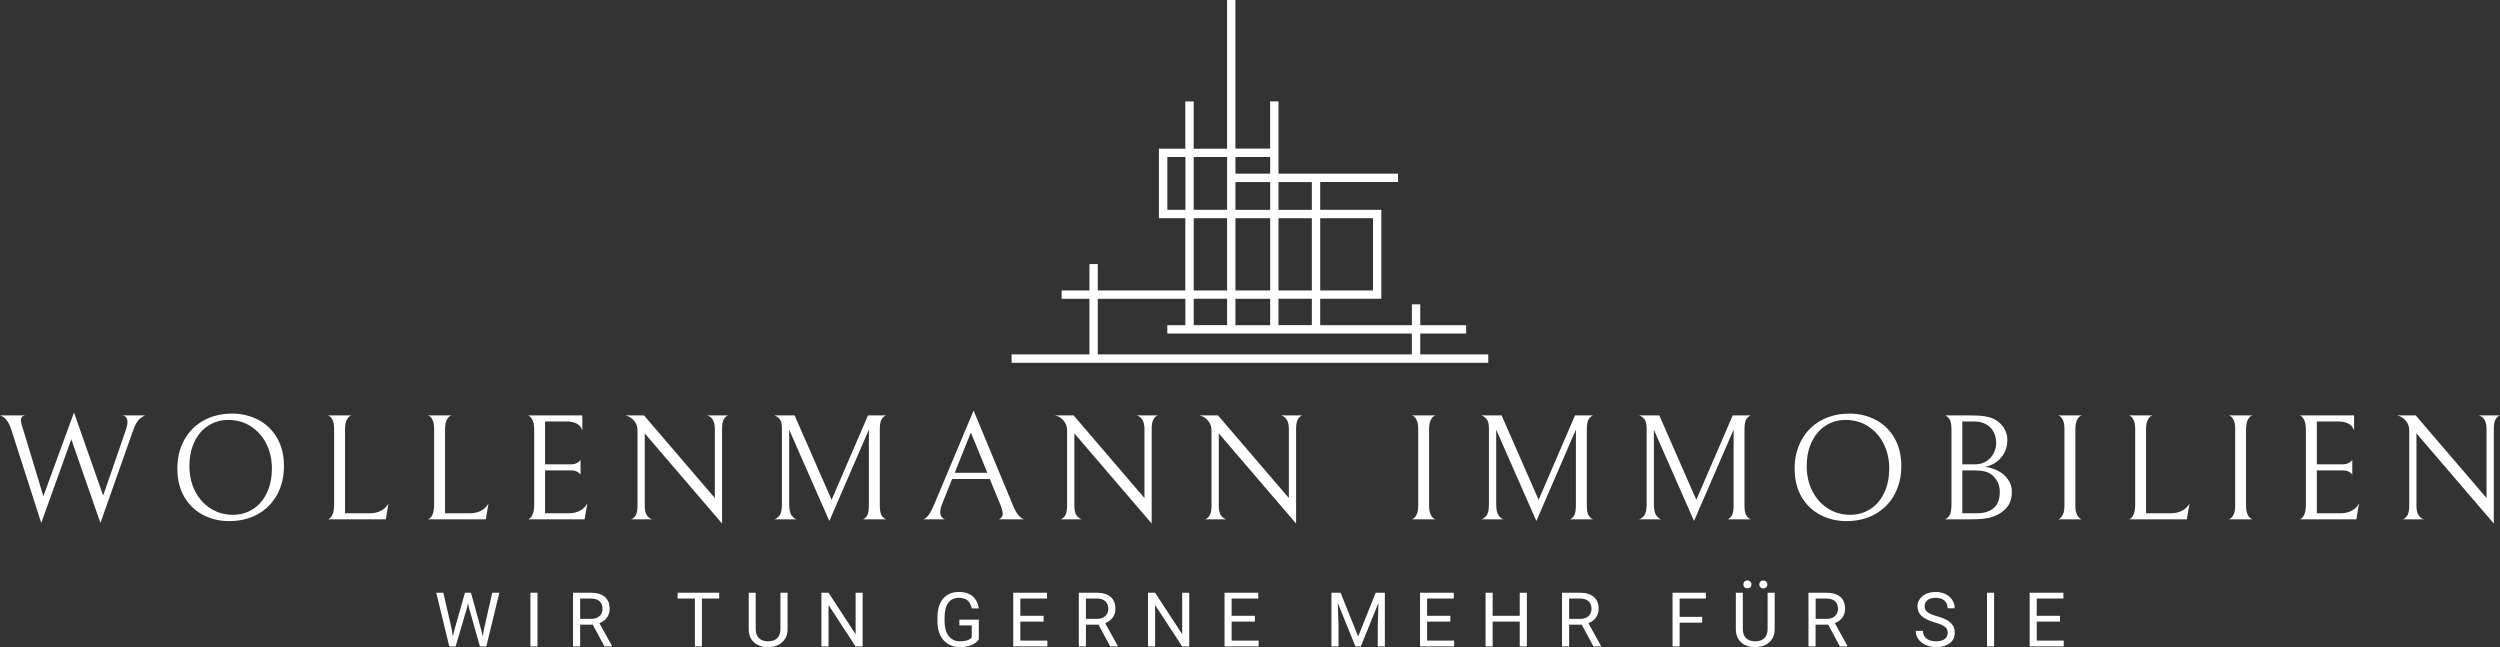 <?xml version="1.0" encoding="UTF-8"?>
<svg id="Layer_2" data-name="Layer 2" xmlns="http://www.w3.org/2000/svg" width="529.73" height="137.12" viewBox="0 0 529.73 137.12">
  <rect x="0" y="0" width="529.73" height="137.12" fill="#333333" stroke="none"/>
  <defs>
    <style>
      .cls-1 {
        fill: #fff;
      }
    </style>
  </defs>
  <g id="_5555_1" data-name="5555_1">
    <path class="cls-1" d="M300.94,75.08v-4.41h9.72v-1.77h-9.72v-4.41h-1.77v4.41h-19.43v-5.6h12.95v-18.85h-12.95v-5.88h16.49v-1.77h-25.33v-15.32h-1.77v10.01h-7.36V0h-1.77v31.51h-7.07v-10.01h-1.77v10.01h-5.6v14.72h5.6v15.32h-18.55v-5.6h-1.77v5.6h-5.89v1.77h5.89v11.78h-16.49v1.77h101v-1.77h-14.43ZM277.97,68.9h-7.07v-5.6h7.07v5.6ZM252.94,68.9v-5.6h7.07v5.6h-7.07ZM261.78,63.31h7.36v5.6h-7.36v-5.6ZM261.78,38.58h7.36v5.89h-7.36v-5.89ZM269.14,46.23v15.32h-7.36v-15.32h7.36ZM270.9,46.23h7.07v15.32h-7.07v-15.32ZM290.93,46.23v15.32h-11.19v-15.32h11.19ZM277.97,38.58v5.89h-7.07v-5.89h7.07ZM269.14,33.27v3.53h-7.36v-3.53h7.36ZM260.01,33.27v11.19h-7.07v-11.19h7.07ZM247.35,44.46v-11.19h3.83v11.19h-3.83ZM252.94,46.23h7.07v15.32h-7.07v-15.32ZM232.62,63.31h18.55v5.6h-3.83v1.77h51.82v4.41h-66.55v-11.78Z"/>
    <path class="cls-1" d="M93.94,125.59l1.79,7.79.22,1.5.32-1.35,2.25-7.94h1.27l2.19,7.94.32,1.37.24-1.53,1.76-7.78h1.51l-2.76,11.37h-1.36l-2.35-8.29-.18-.86-.18.86-2.43,8.29h-1.36l-2.75-11.37h1.5ZM113.89,125.59v11.37h-1.5v-11.37h1.5ZM128.07,136.96l-2.47-4.6h-2.67v4.6h-1.51v-11.37h3.77c1.28,0,2.26.29,2.95.87.69.59,1.04,1.44,1.04,2.55h0c0,.71-.19,1.32-.58,1.85-.38.53-.91.92-1.59,1.18h0l2.67,4.83v.09h-1.61ZM122.93,126.82v4.32h2.3c.75,0,1.34-.19,1.78-.58.44-.39.66-.9.66-1.55h0c0-.7-.21-1.24-.63-1.62-.42-.37-1.03-.56-1.82-.57h-2.29ZM152.39,125.59v1.23h-3.66v10.14h-1.49v-10.14h-3.65v-1.23h8.8ZM165.37,125.59h1.51v7.73c0,1.07-.34,1.95-1.01,2.64-.67.68-1.57,1.06-2.72,1.14h0l-.4.02c-1.25,0-2.24-.34-2.98-1.01-.74-.67-1.11-1.6-1.12-2.77h0v-7.75h1.48v7.7c0,.83.23,1.47.68,1.92.45.45,1.1.68,1.94.68h0c.85,0,1.5-.23,1.95-.68.45-.45.67-1.09.67-1.91h0v-7.71ZM182.79,125.59v11.37h-1.51l-5.72-8.76v8.76h-1.51v-11.37h1.51l5.74,8.8v-8.8h1.49ZM207.4,131.3v4.17c-.38.55-.92.97-1.61,1.24-.69.27-1.49.41-2.41.41h0c-.93,0-1.75-.22-2.47-.65-.72-.43-1.28-1.05-1.67-1.86-.39-.8-.59-1.73-.6-2.79h0v-.99c0-1.71.4-3.04,1.2-3.98.8-.95,1.92-1.42,3.37-1.42h0c1.19,0,2.14.3,2.87.91.72.61,1.16,1.47,1.32,2.58h-1.5c-.28-1.5-1.17-2.25-2.68-2.25h0c-1.01,0-1.77.35-2.29,1.06-.52.7-.78,1.72-.78,3.06h0v.93c0,1.28.29,2.29.87,3.04.59.75,1.38,1.13,2.37,1.13h0c.56,0,1.05-.06,1.48-.18.42-.13.77-.34,1.04-.64h0v-2.55h-2.63v-1.22h4.12ZM221.13,130.48v1.23h-4.93v4.03h5.73v1.22h-7.23v-11.37h7.15v1.23h-5.65v3.66h4.93ZM235.24,136.96l-2.47-4.6h-2.67v4.6h-1.51v-11.37h3.77c1.28,0,2.26.29,2.95.87.69.59,1.04,1.44,1.04,2.55h0c0,.71-.19,1.32-.58,1.85-.38.53-.91.92-1.59,1.18h0l2.67,4.83v.09h-1.61ZM230.1,126.82v4.32h2.3c.75,0,1.34-.19,1.78-.58.44-.39.66-.9.66-1.55h0c0-.7-.21-1.24-.63-1.62-.42-.37-1.02-.56-1.81-.57h-2.3ZM251.99,125.59v11.37h-1.51l-5.72-8.76v8.76h-1.51v-11.37h1.51l5.74,8.8v-8.8h1.49ZM265.9,130.48v1.23h-4.93v4.03h5.72v1.22h-7.22v-11.37h7.14v1.23h-5.64v3.66h4.93ZM282.12,125.59h1.94l3.72,9.28,3.72-9.28h1.94v11.37h-1.5v-4.43l.14-4.78-3.73,9.21h-1.15l-3.73-9.18.15,4.75v4.43h-1.5v-11.37ZM307.32,130.48v1.23h-4.93v4.03h5.73v1.22h-7.23v-11.37h7.15v1.23h-5.65v3.66h4.93ZM323.53,125.59v11.37h-1.51v-5.25h-5.74v5.25h-1.5v-11.37h1.5v4.89h5.74v-4.89h1.51ZM337.63,136.96l-2.47-4.6h-2.67v4.6h-1.51v-11.37h3.77c1.28,0,2.26.29,2.95.87.69.59,1.04,1.44,1.04,2.55h0c0,.71-.19,1.32-.57,1.85-.39.53-.92.92-1.6,1.18h0l2.67,4.83v.09h-1.61ZM332.49,126.82v4.32h2.3c.75,0,1.34-.19,1.78-.58.44-.39.66-.9.66-1.55h0c0-.7-.21-1.24-.63-1.62-.42-.37-1.02-.56-1.81-.57h-2.3ZM360.68,130.71v1.23h-4.78v5.02h-1.5v-11.37h7.05v1.23h-5.55v3.89h4.78ZM374.54,125.59h1.5v7.73c0,1.07-.34,1.95-1.01,2.64-.67.68-1.57,1.06-2.72,1.14h0l-.4.02c-1.25,0-2.24-.34-2.98-1.01-.73-.67-1.11-1.6-1.12-2.77h0v-7.75h1.48v7.7c0,.83.23,1.47.68,1.92.45.45,1.1.68,1.94.68h0c.85,0,1.5-.23,1.95-.68.45-.45.68-1.09.68-1.91h0v-7.71ZM369.41,123.83h0c0-.23.07-.43.22-.59.14-.16.35-.24.63-.24.28,0,.49.08.64.24.15.16.22.36.22.59s-.07.43-.22.59c-.15.15-.36.23-.64.23s-.49-.08-.63-.23c-.15-.16-.22-.36-.22-.59ZM372.78,123.85h0c0-.23.07-.43.22-.6.14-.16.35-.24.63-.24.28,0,.49.08.64.24.15.17.22.37.22.6s-.07.43-.22.58c-.15.16-.36.24-.64.24s-.49-.08-.63-.24c-.15-.15-.22-.35-.22-.58ZM389.85,136.96l-2.47-4.6h-2.67v4.6h-1.51v-11.37h3.77c1.28,0,2.27.29,2.96.87.69.59,1.03,1.44,1.03,2.55h0c0,.71-.19,1.32-.57,1.85-.39.53-.92.92-1.6,1.18h0l2.67,4.83v.09h-1.61ZM384.72,126.82v4.32h2.31c.74,0,1.33-.19,1.77-.58.44-.39.66-.9.66-1.55h0c0-.7-.21-1.24-.63-1.62-.41-.37-1.02-.56-1.81-.57h-2.3ZM409.99,131.89h0c-1.29-.37-2.22-.82-2.81-1.36-.59-.54-.88-1.21-.88-2h0c0-.89.36-1.63,1.07-2.22.72-.59,1.65-.88,2.79-.88h0c.79,0,1.48.15,2.09.46.61.3,1.09.72,1.43,1.25.33.53.5,1.11.5,1.74h-1.51c0-.69-.22-1.23-.65-1.62-.44-.39-1.06-.59-1.86-.59h0c-.73,0-1.31.16-1.73.49-.41.32-.62.77-.62,1.35h0c0,.47.2.86.59,1.18.39.32,1.06.61,2.01.88.95.26,1.69.55,2.22.87.53.32.93.7,1.19,1.13.25.43.38.93.38,1.5h0c0,.93-.36,1.67-1.07,2.22-.72.55-1.68.83-2.89.83h0c-.78,0-1.51-.15-2.18-.45-.68-.3-1.2-.71-1.57-1.23-.37-.52-.55-1.11-.55-1.77h1.51c0,.69.25,1.23.76,1.63.51.39,1.18.59,2.03.59h0c.79,0,1.4-.16,1.82-.48.43-.33.64-.77.64-1.32s-.2-.99-.59-1.29c-.39-.31-1.1-.61-2.12-.91ZM422.53,125.59v11.37h-1.5v-11.37h1.5ZM436.5,130.48v1.23h-4.93v4.03h5.72v1.22h-7.22v-11.37h7.15v1.23h-5.65v3.66h4.93Z"/>
    <path class="cls-1" d="M26.63,91.22c.25-.77.38-1.36.38-1.79h0c0-.87-.38-1.34-1.15-1.41h4.96c-.32.07-.73.31-1.23.74-.51.43-.97,1.26-1.4,2.49h0l-6.91,19.56-6.17-17.73-6.37,17.73-6.31-19.65c-.55-1.79-1.36-2.84-2.43-3.14h5.31c-.59.11-.89.46-.89,1.06h0c0,.3.13.83.38,1.6h0l.35,1.12,4.04,13.34,6.49-17.73,6.18,17.6,4.77-13.79ZM37.58,99.29c0-2.27.48-4.28,1.45-6.05.97-1.77,2.34-3.15,4.1-4.13,1.76-.98,3.79-1.47,6.1-1.47h0c1.92,0,3.72.42,5.39,1.26,1.67.85,3.02,2.11,4.03,3.79,1.01,1.69,1.52,3.71,1.52,6.08h0c0,2.27-.49,4.28-1.46,6.05-.97,1.77-2.33,3.15-4.09,4.13s-3.79,1.47-6.1,1.47h0c-1.92,0-3.72-.42-5.39-1.26-1.67-.85-3.02-2.11-4.03-3.79-1.01-1.69-1.52-3.71-1.52-6.08h0ZM57.61,99.25c0-1.94-.4-3.69-1.2-5.26s-1.9-2.79-3.3-3.68c-1.39-.89-2.97-1.33-4.72-1.33h0c-1.6,0-3.02.41-4.27,1.22-1.25.81-2.22,1.95-2.93,3.44-.7,1.48-1.05,3.2-1.05,5.17h0c0,1.94.4,3.69,1.2,5.26s1.9,2.79,3.29,3.68c1.4.89,2.97,1.33,4.72,1.33h0c1.6,0,3.03-.41,4.28-1.22,1.25-.81,2.22-1.95,2.92-3.44.71-1.48,1.06-3.2,1.06-5.17h0ZM70.8,91c0-.85-.1-1.5-.3-1.94-.21-.43-.44-.73-.69-.88-.25-.15-.38-.2-.38-.16h5.08s-.13.01-.38.16c-.25.15-.49.45-.7.88-.21.44-.32,1.09-.32,1.94h0v17.76h5.24c.96,0,1.79-.2,2.48-.59.69-.4,1.19-.91,1.49-1.52h0l-.57,3.39h-12.32c0,.06.13.01.38-.15s.48-.48.69-.96c.2-.48.3-1.18.3-2.09h0v-15.84ZM91.99,91c0-.85-.1-1.5-.3-1.94-.2-.43-.43-.73-.69-.88-.25-.15-.38-.2-.38-.16h5.09s-.13.01-.39.16c-.25.15-.49.45-.7.88-.21.44-.32,1.09-.32,1.94h0v17.76h5.25c.96,0,1.79-.2,2.48-.59.69-.4,1.19-.91,1.48-1.52h0l-.57,3.39h-12.32c0,.06.13.01.38-.15.26-.16.49-.48.69-.96s.3-1.18.3-2.09h0v-15.84ZM123.87,110.04h-12.06c0,.06.13.01.38-.15.26-.16.49-.48.69-.96.21-.48.31-1.18.31-2.09h0v-15.71c0-.88-.1-1.55-.31-2-.2-.46-.43-.78-.69-.95-.25-.17-.38-.22-.38-.16h11.58v3.2c-.38-1.28-1.53-1.92-3.45-1.92h-4.45v9.09h5.5c.43,0,.79-.07,1.09-.21.3-.14.52-.28.67-.43.15-.15.24-.24.26-.29h0v3.11s-.11-.14-.26-.29c-.15-.15-.36-.29-.65-.42-.29-.13-.64-.19-1.07-.19h-5.54v9.09h4.99c.96,0,1.79-.2,2.48-.59.69-.4,1.19-.91,1.49-1.52h0l-.58,3.39ZM149.8,88.02h4.51c-.29.07-.59.31-.88.72-.29.42-.43,1.15-.43,2.19h0v20l-16.38-19.1v15.33c0,1.02.18,1.74.54,2.16.37.41.72.65,1.06.72h-4.51c.29-.07.6-.31.91-.72.31-.42.46-1.15.46-2.19h0v-16c0-.73-.24-1.39-.73-1.99-.49-.59-1.11-.97-1.86-1.12h3.97l15.01,17.51v-14.6c0-1.64-.56-2.61-1.67-2.91h0ZM187.79,110.04h-4.96c.26-.05.54-.28.84-.69.29-.41.44-1.19.44-2.32h0v-16l-8.38,19.36-8.51-19.33v15.81c0,1.15.19,1.96.56,2.42.37.45.71.7,1.01.75h-4.74c.32-.05.67-.29,1.06-.72.38-.44.57-1.26.57-2.45h0v-16.03c0-1.03-.18-1.73-.54-2.11-.37-.39-.73-.62-1.09-.71h4.32l7.84,17.89,7.71-17.89h3.87c-.27.05-.57.27-.89.67-.32.41-.48,1.15-.48,2.24h0v16.23c0,1.07.16,1.8.48,2.21.32.4.62.62.89.67h0ZM209.72,101.49h-7.97l-2.04,5.09c-.32.79-.48,1.44-.48,1.95h0c0,.71.32,1.21.96,1.51h-4.58c.21,0,.52-.21.93-.64.41-.43.88-1.27,1.41-2.53h0l8.35-19.87,8.29,19.97c.47,1.15.92,1.93,1.36,2.36.43.43.78.66,1.04.71h-5.32c.53-.26.8-.66.8-1.19h0c0-.45-.17-1.09-.51-1.92h0l-2.24-5.44ZM202.3,100.18h6.91l-3.49-8.54-3.42,8.54ZM240.83,88.02h4.52c-.3.07-.59.31-.88.72-.29.42-.44,1.15-.44,2.19h0v20l-16.38-19.1v15.33c0,1.02.18,1.74.54,2.16.37.41.72.65,1.06.72h-4.51c.3-.07.6-.31.91-.72.31-.42.46-1.15.46-2.19h0v-16c0-.73-.24-1.39-.73-1.99-.49-.59-1.11-.97-1.86-1.12h3.97l15.01,17.51v-14.6c0-1.64-.56-2.61-1.67-2.91h0ZM271.43,88.02h4.52c-.3.07-.59.31-.88.72-.29.42-.44,1.15-.44,2.19h0v20l-16.38-19.1v15.33c0,1.02.18,1.74.54,2.16.37.41.72.65,1.06.72h-4.51c.3-.07.6-.31.91-.72.31-.42.46-1.15.46-2.19h0v-16c0-.73-.24-1.39-.73-1.99-.49-.59-1.11-.97-1.86-1.12h3.97l15.01,17.51v-14.6c0-1.64-.56-2.61-1.67-2.91h0ZM299.1,110.04c0,.06.13.01.38-.15.26-.16.5-.46.71-.89.21-.44.32-1.09.32-1.94h0v-16.06c0-.85-.1-1.5-.31-1.94-.2-.43-.43-.73-.69-.88-.25-.15-.38-.2-.38-.16h5.09s-.13.01-.39.16c-.25.15-.49.45-.7.88-.21.44-.32,1.09-.32,1.94h0v16.06c0,.85.11,1.5.32,1.94.21.43.45.73.7.88.26.15.39.2.39.16h-5.12ZM337.6,110.04h-4.96c.26-.05.54-.28.83-.69.3-.41.45-1.19.45-2.32h0v-16l-8.38,19.36-8.51-19.33v15.81c0,1.15.19,1.96.56,2.42.37.45.71.7,1,.75h-4.73c.32-.05.67-.29,1.05-.72.39-.44.58-1.26.58-2.45h0v-16.03c0-1.03-.18-1.73-.54-2.11-.37-.39-.73-.62-1.09-.71h4.32l7.84,17.89,7.71-17.89h3.87c-.27.05-.57.27-.89.67-.32.41-.48,1.15-.48,2.24h0v16.23c0,1.07.16,1.8.48,2.21.32.4.62.62.89.67h0ZM371.02,110.04h-4.96c.25-.05.53-.28.83-.69.3-.41.45-1.19.45-2.32h0v-16l-8.39,19.36-8.51-19.33v15.81c0,1.15.19,1.96.56,2.42.37.45.71.7,1.01.75h-4.74c.32-.05.67-.29,1.06-.72.39-.44.58-1.26.58-2.45h0v-16.03c0-1.03-.18-1.73-.55-2.11-.36-.39-.72-.62-1.09-.71h4.32l7.84,17.89,7.72-17.89h3.87c-.28.05-.58.27-.9.67-.32.41-.48,1.15-.48,2.24h0v16.23c0,1.07.16,1.8.48,2.21.32.4.62.62.9.67h0ZM380.27,99.29c0-2.27.49-4.28,1.46-6.05.97-1.77,2.34-3.15,4.1-4.13,1.76-.98,3.79-1.47,6.09-1.47h0c1.92,0,3.72.42,5.39,1.26,1.68.85,3.03,2.11,4.04,3.79,1.01,1.69,1.52,3.71,1.52,6.08h0c0,2.27-.49,4.28-1.46,6.05-.97,1.77-2.34,3.15-4.1,4.13s-3.79,1.47-6.09,1.47h0c-1.92,0-3.72-.42-5.39-1.26-1.68-.85-3.03-2.11-4.04-3.79-1.01-1.69-1.52-3.71-1.52-6.08h0ZM400.31,99.25c0-1.94-.4-3.69-1.2-5.26-.8-1.57-1.9-2.79-3.3-3.68-1.4-.89-2.97-1.33-4.72-1.33h0c-1.6,0-3.02.41-4.27,1.22-1.25.81-2.22,1.95-2.93,3.44-.71,1.48-1.06,3.2-1.06,5.17h0c0,1.94.4,3.69,1.2,5.26.8,1.57,1.9,2.79,3.3,3.68,1.4.89,2.97,1.33,4.72,1.33h0c1.6,0,3.02-.41,4.27-1.22,1.25-.81,2.22-1.95,2.93-3.44.71-1.48,1.06-3.2,1.06-5.17h0ZM422.27,109.49c-.56.19-1.2.33-1.91.42-.71.09-1.7.13-2.96.13h-5.28c.28-.07.58-.31.9-.72.32-.42.48-1.23.48-2.42h0v-15.84c0-1.11-.15-1.87-.45-2.29-.3-.41-.6-.66-.9-.75h5.25c1.37,0,2.41.06,3.12.18.71.11,1.34.29,1.87.53h0c.94.45,1.67,1.07,2.18,1.88.51.81.77,1.69.77,2.63h0c0,1.43-.43,2.66-1.3,3.69-.86,1.04-2,1.71-3.41,2h0c.96.11,1.87.39,2.74.84.87.45,1.57,1.05,2.11,1.82.55.77.82,1.64.82,2.62h0c0,1.37-.36,2.48-1.09,3.35-.73.86-1.71,1.5-2.94,1.93h0ZM421.37,90.26c-.43-.32-.89-.56-1.38-.72-.49-.16-1.15-.24-1.98-.24h-2.21v9.09h2.59c.77,0,1.41-.12,1.92-.35.51-.23.96-.54,1.35-.93h0c.41-.41.73-.9.96-1.47.23-.58.35-1.17.35-1.76h0c0-.73-.13-1.41-.4-2.05s-.67-1.16-1.2-1.57h0ZM422.04,100.6c-.41-.32-.91-.56-1.5-.71-.6-.15-1.41-.22-2.43-.22h-2.31v9.09h3.04c1.54,0,2.74-.36,3.6-1.09.87-.73,1.3-1.88,1.3-3.46h0c0-1.47-.57-2.67-1.7-3.61h0ZM436.03,110.04c0,.06.13.01.39-.15.25-.16.49-.46.7-.89.21-.44.32-1.09.32-1.94h0v-16.06c0-.85-.1-1.5-.3-1.94-.21-.43-.44-.73-.69-.88-.25-.15-.38-.2-.38-.16h5.08s-.13.01-.38.16c-.25.15-.49.45-.7.88-.21.44-.32,1.09-.32,1.94h0v16.06c0,.85.11,1.5.32,1.94.21.43.45.73.7.88.25.15.38.2.38.16h-5.12ZM452.43,91c0-.85-.1-1.5-.31-1.94-.2-.43-.43-.73-.69-.88-.25-.15-.38-.2-.38-.16h5.09s-.13.01-.39.16c-.25.15-.49.45-.7.88-.21.44-.32,1.09-.32,1.94h0v17.76h5.25c.96,0,1.79-.2,2.48-.59.69-.4,1.19-.91,1.49-1.52h0l-.58,3.39h-12.32c0,.06.13.01.38-.15.26-.16.49-.48.69-.96.21-.48.31-1.18.31-2.09h0v-15.84ZM472.21,110.04c0,.06.13.01.38-.15.26-.16.5-.46.71-.89.21-.44.32-1.09.32-1.94h0v-16.06c0-.85-.1-1.5-.31-1.94-.2-.43-.43-.73-.68-.88-.26-.15-.39-.2-.39-.16h5.09s-.13.01-.38.16c-.26.15-.5.45-.71.88-.21.44-.32,1.09-.32,1.94h0v16.06c0,.85.11,1.5.32,1.94.21.43.45.73.71.88.25.15.38.2.38.16h-5.12ZM499.29,110.04h-12.06c0,.06.13.01.38-.15s.48-.48.69-.96c.2-.48.3-1.18.3-2.09h0v-15.71c0-.88-.1-1.55-.3-2-.21-.46-.44-.78-.69-.95-.25-.17-.38-.22-.38-.16h11.58v3.2c-.39-1.28-1.54-1.92-3.46-1.92h-4.44v9.09h5.5c.43,0,.79-.07,1.09-.21.3-.14.52-.28.67-.43.15-.15.23-.24.26-.29h0v3.11s-.11-.14-.26-.29c-.15-.15-.37-.29-.66-.42-.29-.13-.64-.19-1.07-.19h-5.53v9.09h4.99c.96,0,1.79-.2,2.48-.59.69-.4,1.19-.91,1.49-1.52h0l-.58,3.39ZM525.22,88.02h4.51c-.3.07-.59.31-.88.72-.29.42-.43,1.15-.43,2.19h0v20l-16.39-19.1v15.33c0,1.02.18,1.74.55,2.16.36.41.71.65,1.05.72h-4.51c.3-.07.6-.31.91-.72.31-.42.47-1.15.47-2.19h0v-16c0-.73-.25-1.39-.74-1.99-.49-.59-1.1-.97-1.85-1.12h3.96l15.01,17.51v-14.6c0-1.64-.55-2.61-1.66-2.91h0Z"/>
  </g>
</svg>